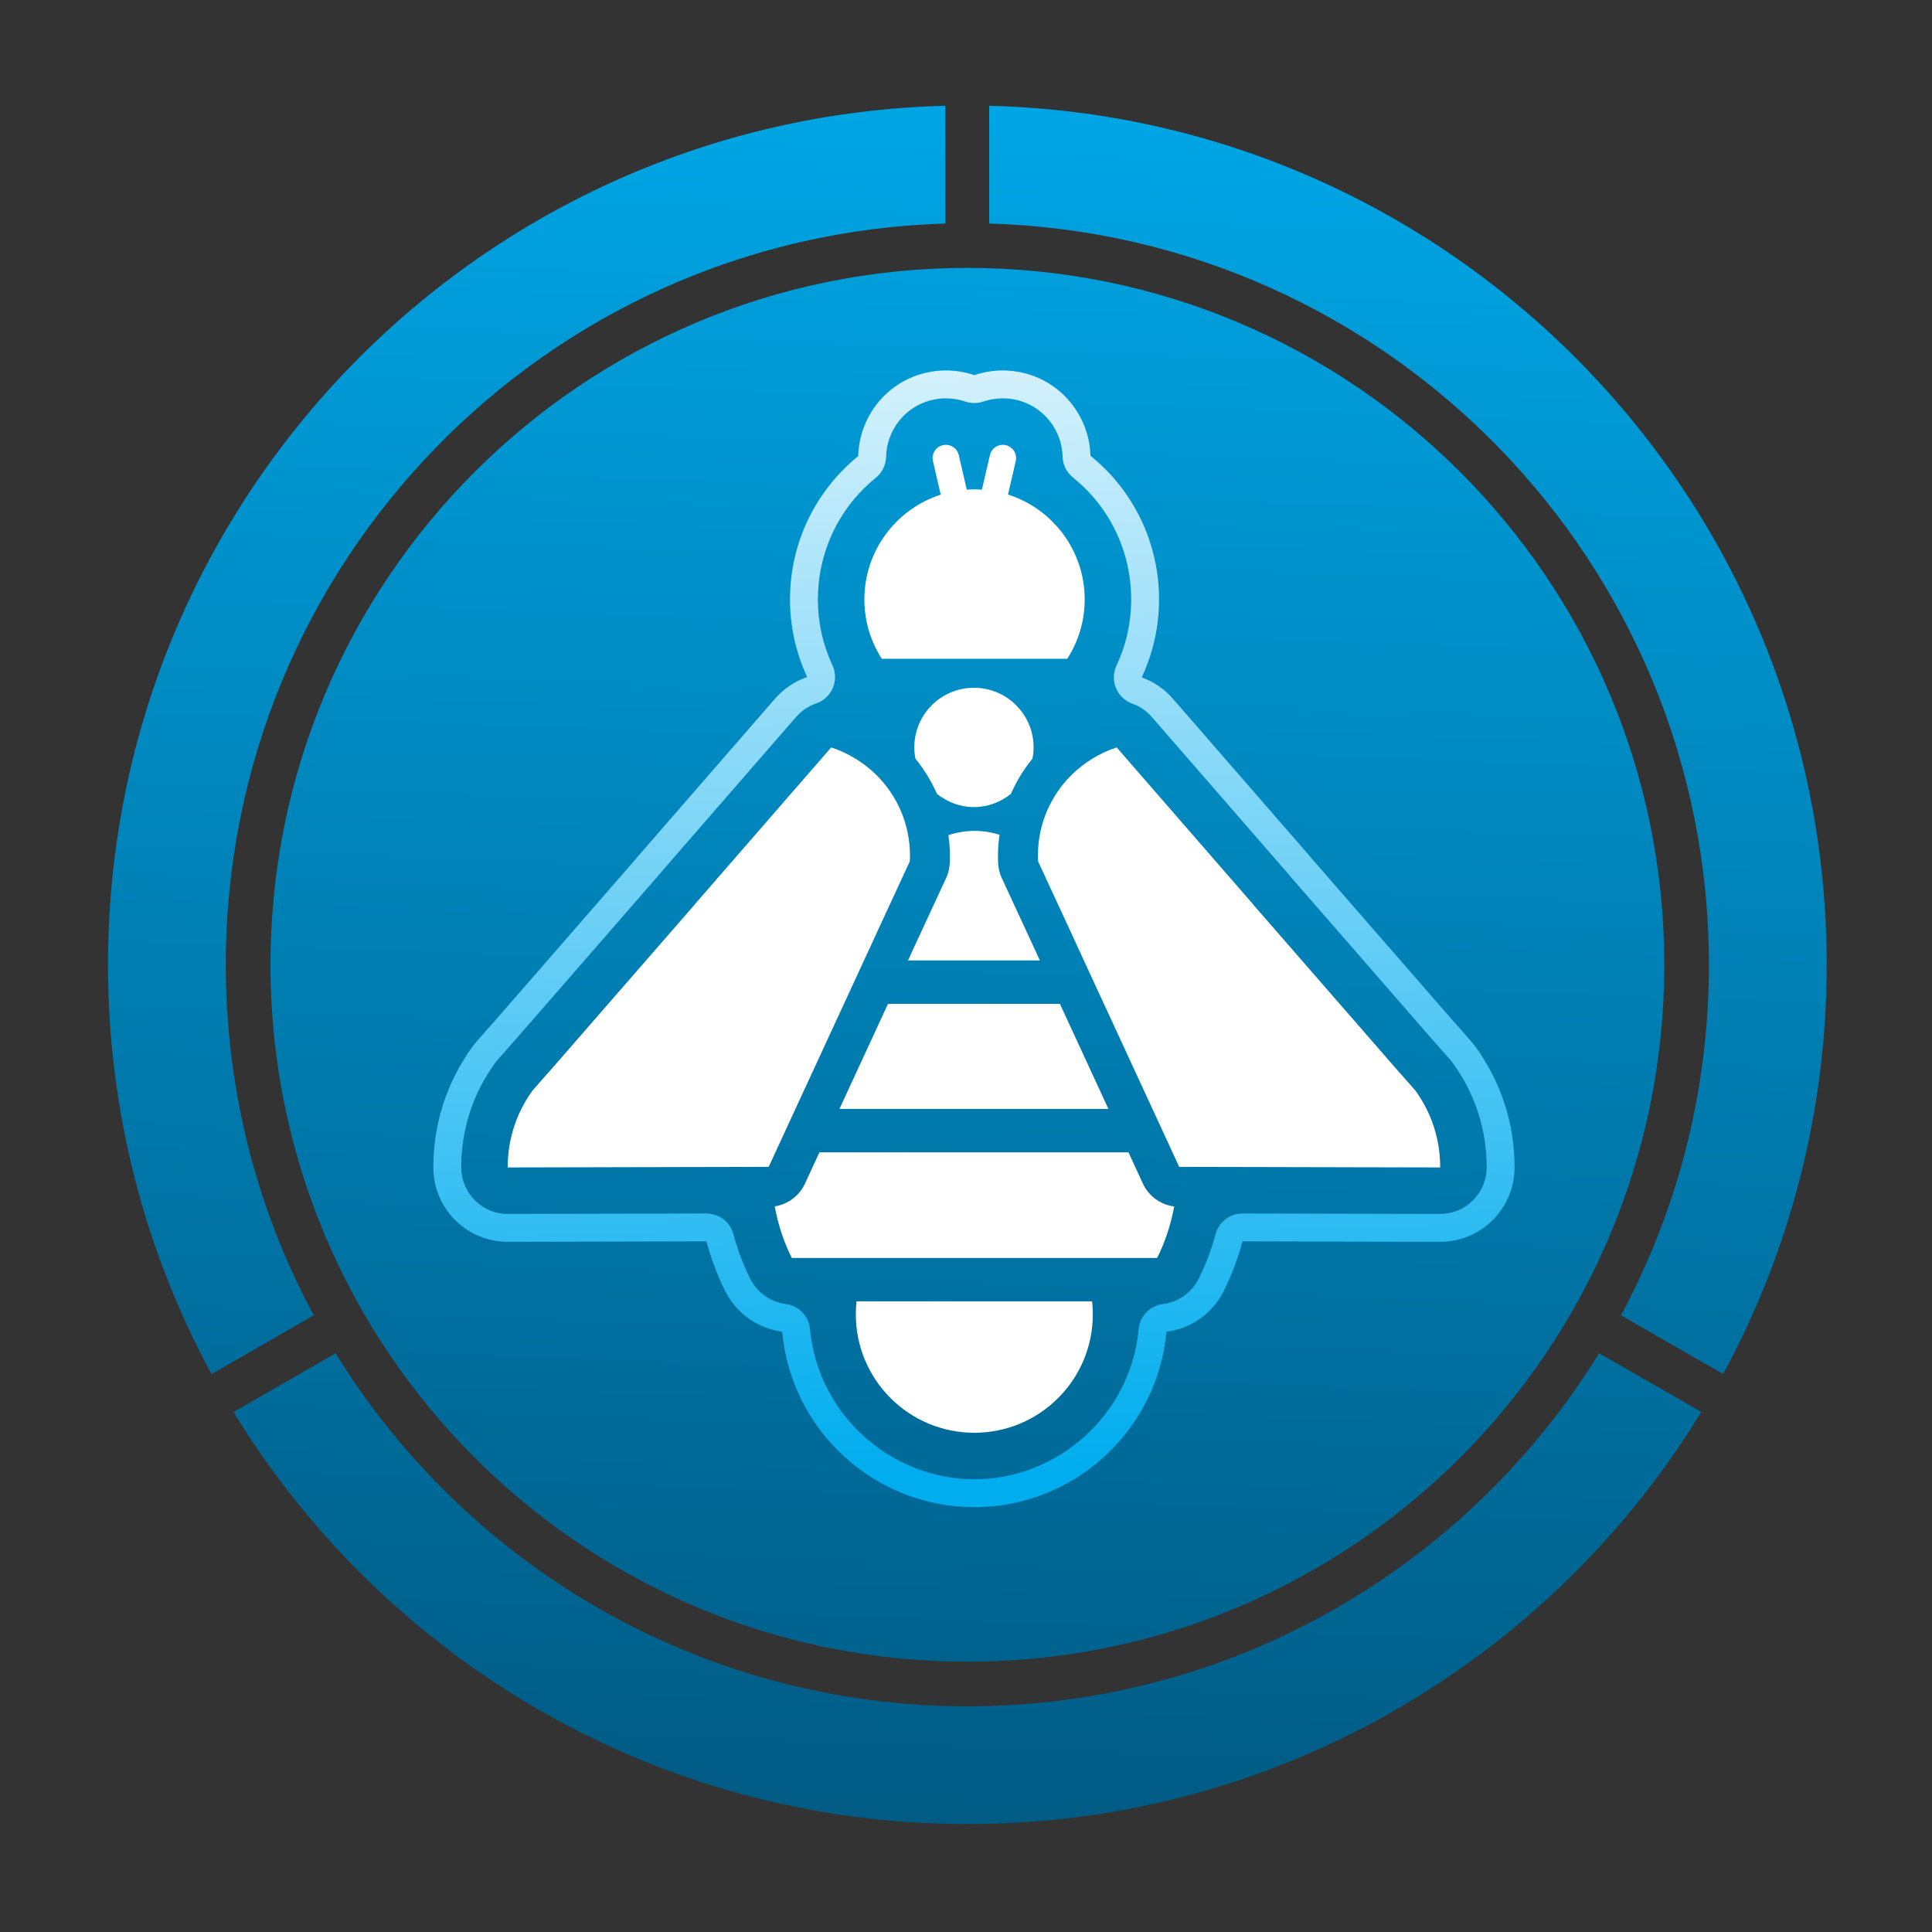 <?xml version="1.0" encoding="UTF-8" standalone="no"?>
<!-- Created with Inkscape (http://www.inkscape.org/) -->

<svg
   width="180"
   height="180"
   viewBox="0 0 180 180"
   version="1.1"
   id="svg267"
   inkscape:version="1.2.2 (b0a8486541, 2022-12-01)"
   sodipodi:docname="modsecurity-crs.svg"
   xmlns:inkscape="http://www.inkscape.org/namespaces/inkscape"
   xmlns:sodipodi="http://sodipodi.sourceforge.net/DTD/sodipodi-0.dtd"
   xmlns="http://www.w3.org/2000/svg"
   xmlns:svg="http://www.w3.org/2000/svg">
  <rect x="0" y="0" width="180" height="180" fill="#333333" stroke="none"/>
  <sodipodi:namedview
     id="namedview269"
     pagecolor="#ffffff"
     bordercolor="#000000"
     borderopacity="0.25"
     inkscape:showpageshadow="2"
     inkscape:pageopacity="0.0"
     inkscape:pagecheckerboard="0"
     inkscape:deskcolor="#d1d1d1"
     inkscape:document-units="mm"
     showgrid="false"
     inkscape:zoom="1.5518659"
     inkscape:cx="132.74343"
     inkscape:cy="125.97738"
     inkscape:window-width="1920"
     inkscape:window-height="1052"
     inkscape:window-x="1920"
     inkscape:window-y="0"
     inkscape:window-maximized="1"
     inkscape:current-layer="layer1" />
  <defs
     id="defs264">
    <radialGradient
       id="a"
       cx="767.179"
       cy="5169.543"
       r="14.989"
       gradientTransform="matrix(0.955,0,0,0.962,-718.112,-4953.917)"
       gradientUnits="userSpaceOnUse">
      <stop
         offset="0"
         stop-color="#36bac0"
         id="stop2" />
      <stop
         offset="1"
         stop-color="#2d9094"
         id="stop4" />
    </radialGradient>
    <clipPath
       clipPathUnits="userSpaceOnUse"
       id="clipPath366">
      <path
         d="m 257.475,465.355 c 60.909,-1.768 109.739,-51.694 109.739,-113.016 v 0 c 0,-19.336 -4.854,-37.542 -13.409,-53.45 v 0 l 15.578,-8.956 c 10.063,18.56 15.79,39.817 15.79,62.406 v 0 c 0,71.243 -56.879,129.207 -127.698,130.974 v 0 z M 123.119,352.339 c 0,-22.589 5.715,-43.846 15.79,-62.406 v 0 l 15.578,8.956 c -8.555,15.908 -13.41,34.114 -13.41,53.45 v 0 c 0,61.322 48.819,111.248 109.716,113.016 v 0 17.958 C 179.974,481.546 123.119,423.582 123.119,352.339 m 24.773,-0.003 c 0,-58.686 47.574,-106.26 106.26,-106.26 v 0 c 58.685,0 106.259,47.574 106.259,106.26 v 0 c 0,58.686 -47.574,106.26 -106.259,106.26 v 0 c -58.686,0 -106.26,-47.574 -106.26,-106.26 M 254.14,239.276 c -40.724,0 -76.416,21.529 -96.319,53.827 v 0 l -15.566,-8.955 c 23.002,-37.684 64.503,-62.83 111.885,-62.83 v 0 c 47.382,0 88.895,25.146 111.908,62.842 v 0 l -15.578,8.943 c -19.902,-32.298 -55.595,-53.827 -96.33,-53.827"
         id="path364"
         inkscape:connector-curvature="0" />
    </clipPath>
    <linearGradient
       x1="0"
       y1="0"
       x2="1"
       y2="0"
       gradientUnits="userSpaceOnUse"
       gradientTransform="matrix(-5.788,-283.62,-283.62,5.788,257.338,508.743)"
       spreadMethod="pad"
       id="linearGradient376">
      <stop
         style="stop-opacity:1;stop-color:#00adef"
         offset="0"
         id="stop372" />
      <stop
         style="stop-opacity:1;stop-color:#005b85"
         offset="1"
         id="stop374" />
    </linearGradient>
    <clipPath
       clipPathUnits="userSpaceOnUse"
       id="clipPath406">
      <path
         d="m 255.212,442.241 c -1.367,0.466 -2.83,0.716 -4.347,0.716 v 0 c -1.01,0 -2.021,-0.116 -3.01,-0.344 v 0 c -3.476,-0.805 -6.432,-2.918 -8.322,-5.948 v 0 c -1.29,-2.07 -1.977,-4.397 -2.028,-6.771 v 0 c -6.456,-5.224 -10.401,-13.164 -10.401,-21.858 v 0 c 0,-4.104 0.897,-8.13 2.616,-11.826 v 0 c -1.855,-0.633 -3.552,-1.749 -4.893,-3.291 v 0 l -20.842,-23.972 c -0.122,-0.142 -0.242,-0.285 -0.357,-0.432 v 0 l -21.68,-24.902 c -0.125,-0.129 -0.245,-0.26 -0.363,-0.394 v 0 l -2.05,-2.34 c -0.299,-0.324 -0.578,-0.664 -0.837,-1.02 v 0 c -3.924,-5.387 -5.99,-11.767 -5.975,-18.45 v 0 c 0.016,-6.252 5.089,-11.31 11.339,-11.31 v 0 c 0.008,0 30.302,0.067 30.302,0.067 v 0 c 0.72,-2.692 1.688,-5.251 2.895,-7.638 v 0 c 1.706,-3.38 4.967,-5.655 8.66,-6.133 v 0 c 1.347,-14.975 13.969,-26.751 29.289,-26.751 v 0 c 15.318,0 27.937,11.773 29.287,26.745 v 0 c 3.711,0.466 6.992,2.745 8.704,6.137 v 0 c 1.207,2.388 2.176,4.946 2.896,7.639 v 0 c 0,0 30.135,-0.067 30.144,-0.067 v 0 c 2.998,0 5.875,1.187 8,3.303 v 0 c 2.131,2.122 3.332,5.003 3.339,8.01 v 0 c 0.015,6.684 -2.052,13.063 -5.976,18.449 v 0 c -0.23,0.316 -0.495,0.639 -0.769,0.941 v 0 l -2.117,2.417 c -0.119,0.134 -0.239,0.265 -0.363,0.394 v 0 l -21.683,24.905 c -0.115,0.145 -0.234,0.289 -0.356,0.429 v 0 l -20.841,23.973 c -1.304,1.5 -2.945,2.596 -4.74,3.238 v 0 c 1.736,3.71 2.641,7.755 2.641,11.879 v 0 c 0,8.729 -3.966,16.688 -10.457,21.908 v 0 c -0.059,2.357 -0.745,4.666 -2.027,6.721 v 0 c -1.889,3.03 -4.846,5.143 -8.326,5.949 v 0 c -0.984,0.227 -1.996,0.343 -3.006,0.343 v 0 c -1.516,0 -2.979,-0.25 -4.346,-0.716 m 1.371,-4.025 c 0.952,0.324 1.953,0.489 2.975,0.489 v 0 c 0.688,0 1.376,-0.078 2.049,-0.234 v 0 c 2.37,-0.549 4.387,-1.99 5.675,-4.056 v 0 c 0.867,-1.388 1.344,-2.969 1.384,-4.576 v 0 c 0.031,-1.25 0.611,-2.424 1.586,-3.207 v 0 c 5.638,-4.534 8.87,-11.312 8.87,-18.596 v 0 c 0,-3.509 -0.754,-6.9 -2.241,-10.079 v 0 c -0.506,-1.083 -0.533,-2.331 -0.072,-3.437 v 0 c 0.46,-1.105 1.366,-1.964 2.492,-2.368 v 0 c 1.143,-0.407 2.167,-1.106 2.962,-2.023 v 0 l 20.843,-23.972 c 0.073,-0.086 0.31,-0.378 0.357,-0.432 v 0 l 21.684,-24.905 c 0.047,-0.056 0.302,-0.327 0.377,-0.411 v 0 l 2.111,-2.41 c 0.221,-0.243 0.387,-0.446 0.533,-0.645 v 0 c 3.387,-4.649 5.17,-10.159 5.158,-15.933 v 0 c -0.004,-1.893 -0.745,-3.672 -2.086,-5.007 v 0 c -1.338,-1.331 -3.114,-2.064 -5.001,-2.064 v 0 c 0,0 -30.142,0.067 -30.144,0.067 v 0 c -1.926,0 -3.61,-1.293 -4.108,-3.154 v 0 c -0.644,-2.408 -1.513,-4.702 -2.583,-6.818 v 0 c -1.065,-2.109 -3.098,-3.543 -5.44,-3.837 v 0 c -1.982,-0.249 -3.525,-1.847 -3.703,-3.838 v 0 c -1.157,-12.826 -12.162,-22.874 -25.053,-22.874 v 0 c -12.895,0 -23.9,10.05 -25.055,22.88 v 0 c -0.178,1.985 -1.711,3.579 -3.687,3.836 v 0 c -2.329,0.301 -4.353,1.734 -5.412,3.832 v 0 c -1.07,2.118 -1.939,4.413 -2.583,6.821 v 0 c -0.496,1.859 -2.182,3.153 -4.107,3.153 v 0 c -0.003,0 -30.311,-0.068 -30.311,-0.068 v 0 c -3.889,0 -7.068,3.172 -7.078,7.07 v 0 c -0.013,5.774 1.771,11.285 5.16,15.935 v 0 c 0.163,0.224 0.337,0.437 0.522,0.637 v 0 c 0.026,0.028 2.126,2.424 2.126,2.424 v 0 c 0.069,0.078 0.324,0.349 0.371,0.405 v 0 l 21.681,24.901 c 0.048,0.055 0.283,0.348 0.359,0.436 v 0 l 20.842,23.972 c 0.82,0.942 1.876,1.654 3.057,2.056 v 0 c 1.141,0.39 2.064,1.245 2.538,2.355 v 0 c 0.473,1.109 0.453,2.368 -0.056,3.462 v 0 c -1.472,3.166 -2.218,6.542 -2.218,10.033 v 0 c 0,7.254 3.215,14.015 8.822,18.552 v 0 c 0.974,0.788 1.551,1.965 1.578,3.217 v 0 c 0.034,1.617 0.512,3.211 1.384,4.61 v 0 c 1.288,2.066 3.303,3.507 5.672,4.055 v 0 c 0.674,0.156 1.365,0.235 2.052,0.235 v 0 c 1.022,0 2.023,-0.165 2.975,-0.489 v 0 c 0.445,-0.151 0.909,-0.226 1.372,-0.226 v 0 c 0.463,0 0.926,0.075 1.371,0.226"
         id="path404"
         inkscape:connector-curvature="0" />
    </clipPath>
    <linearGradient
       x1="0"
       y1="0"
       x2="1"
       y2="0"
       gradientUnits="userSpaceOnUse"
       gradientTransform="matrix(3.5,-205,-205,-3.5,252.466,478.818)"
       spreadMethod="pad"
       id="linearGradient416">
      <stop
         style="stop-opacity:1;stop-color:#ffffff"
         offset="0"
         id="stop412" />
      <stop
         style="stop-opacity:1;stop-color:#00adef"
         offset="1"
         id="stop414" />
    </linearGradient>
    <clipPath
       clipPathUnits="userSpaceOnUse"
       id="clipPath426">
      <path
         d="M 0,595.28 H 841.89 V 0 H 0 Z"
         id="path424"
         inkscape:connector-curvature="0" />
    </clipPath>
  </defs>
  <g
     inkscape:label="Calque 1"
     inkscape:groupmode="layer"
     id="layer1">
    <g
       id="g1"
       transform="matrix(1.731,0,0,1.731,-91.726,-137.814)">
      <g
         transform="matrix(0.353,0,0,-0.353,15.343,255.918)"
         id="g360">
        <g
           id="g362"
           clip-path="url(#clipPath366)">
          <g
             id="g368">
            <g
               id="g370">
              <path
                 d="m 257.475,465.355 c 60.909,-1.768 109.739,-51.694 109.739,-113.016 v 0 c 0,-19.336 -4.854,-37.542 -13.409,-53.45 v 0 l 15.578,-8.956 c 10.063,18.56 15.79,39.817 15.79,62.406 v 0 c 0,71.243 -56.879,129.207 -127.698,130.974 v 0 z M 123.119,352.339 c 0,-22.589 5.715,-43.846 15.79,-62.406 v 0 l 15.578,8.956 c -8.555,15.908 -13.41,34.114 -13.41,53.45 v 0 c 0,61.322 48.819,111.248 109.716,113.016 v 0 17.958 C 179.974,481.546 123.119,423.582 123.119,352.339 m 24.773,-0.003 c 0,-58.686 47.574,-106.26 106.26,-106.26 v 0 c 58.685,0 106.259,47.574 106.259,106.26 v 0 c 0,58.686 -47.574,106.26 -106.259,106.26 v 0 c -58.686,0 -106.26,-47.574 -106.26,-106.26 M 254.14,239.276 c -40.724,0 -76.416,21.529 -96.319,53.827 v 0 l -15.566,-8.955 c 23.002,-37.684 64.503,-62.83 111.885,-62.83 v 0 c 47.382,0 88.895,25.146 111.908,62.842 v 0 l -15.578,8.943 c -19.902,-32.298 -55.595,-53.827 -96.33,-53.827"
                 style="fill:url(#linearGradient376);stroke:none"
                 id="path378"
                 inkscape:connector-curvature="0" />
            </g>
          </g>
        </g>
      </g>
      <g
         transform="matrix(0.353,0,0,-0.353,15.343,255.918)"
         id="g400">
        <g
           id="g402"
           clip-path="url(#clipPath406)">
          <g
             id="g408">
            <g
               id="g410">
              <path
                 d="m 255.212,442.241 c -1.367,0.466 -2.83,0.716 -4.347,0.716 v 0 c -1.01,0 -2.021,-0.116 -3.01,-0.344 v 0 c -3.476,-0.805 -6.432,-2.918 -8.322,-5.948 v 0 c -1.29,-2.07 -1.977,-4.397 -2.028,-6.771 v 0 c -6.456,-5.224 -10.401,-13.164 -10.401,-21.858 v 0 c 0,-4.104 0.897,-8.13 2.616,-11.826 v 0 c -1.855,-0.633 -3.552,-1.749 -4.893,-3.291 v 0 l -20.842,-23.972 c -0.122,-0.142 -0.242,-0.285 -0.357,-0.432 v 0 l -21.68,-24.902 c -0.125,-0.129 -0.245,-0.26 -0.363,-0.394 v 0 l -2.05,-2.34 c -0.299,-0.324 -0.578,-0.664 -0.837,-1.02 v 0 c -3.924,-5.387 -5.99,-11.767 -5.975,-18.45 v 0 c 0.016,-6.252 5.089,-11.31 11.339,-11.31 v 0 c 0.008,0 30.302,0.067 30.302,0.067 v 0 c 0.72,-2.692 1.688,-5.251 2.895,-7.638 v 0 c 1.706,-3.38 4.967,-5.655 8.66,-6.133 v 0 c 1.347,-14.975 13.969,-26.751 29.289,-26.751 v 0 c 15.318,0 27.937,11.773 29.287,26.745 v 0 c 3.711,0.466 6.992,2.745 8.704,6.137 v 0 c 1.207,2.388 2.176,4.946 2.896,7.639 v 0 c 0,0 30.135,-0.067 30.144,-0.067 v 0 c 2.998,0 5.875,1.187 8,3.303 v 0 c 2.131,2.122 3.332,5.003 3.339,8.01 v 0 c 0.015,6.684 -2.052,13.063 -5.976,18.449 v 0 c -0.23,0.316 -0.495,0.639 -0.769,0.941 v 0 l -2.117,2.417 c -0.119,0.134 -0.239,0.265 -0.363,0.394 v 0 l -21.683,24.905 c -0.115,0.145 -0.234,0.289 -0.356,0.429 v 0 l -20.841,23.973 c -1.304,1.5 -2.945,2.596 -4.74,3.238 v 0 c 1.736,3.71 2.641,7.755 2.641,11.879 v 0 c 0,8.729 -3.966,16.688 -10.457,21.908 v 0 c -0.059,2.357 -0.745,4.666 -2.027,6.721 v 0 c -1.889,3.03 -4.846,5.143 -8.326,5.949 v 0 c -0.984,0.227 -1.996,0.343 -3.006,0.343 v 0 c -1.516,0 -2.979,-0.25 -4.346,-0.716 m 1.371,-4.025 c 0.952,0.324 1.953,0.489 2.975,0.489 v 0 c 0.688,0 1.376,-0.078 2.049,-0.234 v 0 c 2.37,-0.549 4.387,-1.99 5.675,-4.056 v 0 c 0.867,-1.388 1.344,-2.969 1.384,-4.576 v 0 c 0.031,-1.25 0.611,-2.424 1.586,-3.207 v 0 c 5.638,-4.534 8.87,-11.312 8.87,-18.596 v 0 c 0,-3.509 -0.754,-6.9 -2.241,-10.079 v 0 c -0.506,-1.083 -0.533,-2.331 -0.072,-3.437 v 0 c 0.46,-1.105 1.366,-1.964 2.492,-2.368 v 0 c 1.143,-0.407 2.167,-1.106 2.962,-2.023 v 0 l 20.843,-23.972 c 0.073,-0.086 0.31,-0.378 0.357,-0.432 v 0 l 21.684,-24.905 c 0.047,-0.056 0.302,-0.327 0.377,-0.411 v 0 l 2.111,-2.41 c 0.221,-0.243 0.387,-0.446 0.533,-0.645 v 0 c 3.387,-4.649 5.17,-10.159 5.158,-15.933 v 0 c -0.004,-1.893 -0.745,-3.672 -2.086,-5.007 v 0 c -1.338,-1.331 -3.114,-2.064 -5.001,-2.064 v 0 c 0,0 -30.142,0.067 -30.144,0.067 v 0 c -1.926,0 -3.61,-1.293 -4.108,-3.154 v 0 c -0.644,-2.408 -1.513,-4.702 -2.583,-6.818 v 0 c -1.065,-2.109 -3.098,-3.543 -5.44,-3.837 v 0 c -1.982,-0.249 -3.525,-1.847 -3.703,-3.838 v 0 c -1.157,-12.826 -12.162,-22.874 -25.053,-22.874 v 0 c -12.895,0 -23.9,10.05 -25.055,22.88 v 0 c -0.178,1.985 -1.711,3.579 -3.687,3.836 v 0 c -2.329,0.301 -4.353,1.734 -5.412,3.832 v 0 c -1.07,2.118 -1.939,4.413 -2.583,6.821 v 0 c -0.496,1.859 -2.182,3.153 -4.107,3.153 v 0 c -0.003,0 -30.311,-0.068 -30.311,-0.068 v 0 c -3.889,0 -7.068,3.172 -7.078,7.07 v 0 c -0.013,5.774 1.771,11.285 5.16,15.935 v 0 c 0.163,0.224 0.337,0.437 0.522,0.637 v 0 c 0.026,0.028 2.126,2.424 2.126,2.424 v 0 c 0.069,0.078 0.324,0.349 0.371,0.405 v 0 l 21.681,24.901 c 0.048,0.055 0.283,0.348 0.359,0.436 v 0 l 20.842,23.972 c 0.82,0.942 1.876,1.654 3.057,2.056 v 0 c 1.141,0.39 2.064,1.245 2.538,2.355 v 0 c 0.473,1.109 0.453,2.368 -0.056,3.462 v 0 c -1.472,3.166 -2.218,6.542 -2.218,10.033 v 0 c 0,7.254 3.215,14.015 8.822,18.552 v 0 c 0.974,0.788 1.551,1.965 1.578,3.217 v 0 c 0.034,1.617 0.512,3.211 1.384,4.61 v 0 c 1.288,2.066 3.303,3.507 5.672,4.055 v 0 c 0.674,0.156 1.365,0.235 2.052,0.235 v 0 c 1.022,0 2.023,-0.165 2.975,-0.489 v 0 c 0.445,-0.151 0.909,-0.226 1.372,-0.226 v 0 c 0.463,0 0.926,0.075 1.371,0.226"
                 style="fill:url(#linearGradient416);stroke:none"
                 id="path418"
                 inkscape:connector-curvature="0" />
            </g>
          </g>
        </g>
      </g>
      <g
         transform="matrix(0.353,0,0,-0.353,15.343,255.918)"
         id="g420">
        <g
           id="g422"
           clip-path="url(#clipPath426)">
          <g
             id="g428"
             transform="translate(239.984,356.452)">
            <path
               d="m 0,0 v 0.021 l 5.391,11.643 v 0.043 c 0.021,0.279 0.02,0.58 0.02,0.881 C 5.4,17.36 3.456,21.677 0.31,24.809 -1.608,26.696 -3.976,28.174 -6.6,29.028 L -27.442,5.055 V 5.034 l -22.279,-25.589 -0.064,-0.065 -0.086,-0.086 -2.208,-2.52 -0.043,-0.043 c -2.401,-3.295 -3.81,-7.339 -3.8,-11.746 l 39.791,0.089 6.418,13.901 z m -2.734,-55.434 c -0.07,-0.646 -0.111,-1.301 -0.111,-1.966 0,-9.98 8.089,-18.069 18.068,-18.069 9.98,0 18.069,8.089 18.069,18.069 0,0.665 -0.041,1.32 -0.111,1.966 z m 43.664,17.953 -2.203,4.77 H -8.396 l -2.202,-4.769 c -0.866,-1.875 -2.61,-3.162 -4.612,-3.468 0.515,-2.771 1.37,-5.419 2.605,-7.865 h 55.7 c 1.233,2.442 2.087,5.084 2.603,7.849 -2.066,0.262 -3.879,1.561 -4.768,3.483 m 41.524,14.212 -0.043,0.043 -2.208,2.52 -0.086,0.086 -0.064,0.065 L 57.774,5.033 V 5.055 L 36.932,29.028 c -2.625,-0.854 -4.993,-2.332 -6.91,-4.22 -3.146,-3.131 -5.09,-7.448 -5.101,-12.22 0,-0.301 -10e-4,-0.602 0.02,-0.882 V 11.663 L 30.332,0.021 V 0 l 9.713,-21.025 6.418,-13.902 39.792,-0.088 c 0.009,4.406 -1.4,8.451 -3.801,11.746 M 15.166,19.933 c 2.142,0 4.085,0.772 5.639,2.011 0.843,1.916 1.935,3.726 3.283,5.374 0.106,0.555 0.173,1.124 0.173,1.71 0,5.023 -4.072,9.094 -9.095,9.094 -5.022,0 -9.094,-4.071 -9.094,-9.094 0,-0.588 0.066,-1.16 0.173,-1.717 1.346,-1.649 2.437,-3.453 3.278,-5.364 1.555,-1.241 3.499,-2.014 5.643,-2.014 m 14.229,22.61 c 1.674,2.611 2.656,5.709 2.656,9.04 0,7.496 -4.912,13.84 -11.691,16.001 l 1.181,5.104 c 0.251,1.083 -0.43,2.175 -1.514,2.426 -1.084,0.251 -2.176,-0.43 -2.426,-1.514 l -1.222,-5.277 c -0.373,0.025 -0.745,0.057 -1.124,0.057 -0.398,0 -0.787,-0.033 -1.178,-0.06 l -1.223,5.28 c -0.25,1.084 -1.342,1.765 -2.426,1.514 C 9.344,74.863 8.663,73.771 8.914,72.688 L 10.1,67.566 C 3.347,65.389 -1.541,59.06 -1.541,51.583 c 0,-3.331 0.982,-6.429 2.656,-9.04 z M -5.338,-26.09 h 41.007 l -7.397,16.016 H 2.059 Z M 24.8,-2.556 25.214,-3.453 H 5.117 l 0.414,0.897 c 0.045,0.098 0.088,0.197 0.128,0.298 l 5.262,11.361 c 0.299,0.646 0.482,1.366 0.543,2.084 0.004,0.053 0.007,0.106 0.01,0.16 0.027,0.402 0.032,0.832 0.03,1.255 -0.002,1.033 -0.096,2.05 -0.229,3.058 1.258,0.402 2.588,0.643 3.981,0.643 1.328,0 2.6,-0.221 3.808,-0.59 -0.137,-1.023 -0.233,-2.056 -0.235,-3.105 -0.003,-0.385 0.002,-0.771 0.021,-1.138 0.026,-0.815 0.212,-1.589 0.526,-2.291 0.012,-0.025 0.023,-0.05 0.035,-0.075 l 5.261,-11.363 c 0.04,-0.1 0.083,-0.199 0.128,-0.297"
               style="fill:#ffffff;fill-opacity:1;fill-rule:nonzero;stroke:none"
               id="path430"
               inkscape:connector-curvature="0" />
          </g>
        </g>
      </g>
    </g>
  </g>
</svg>
